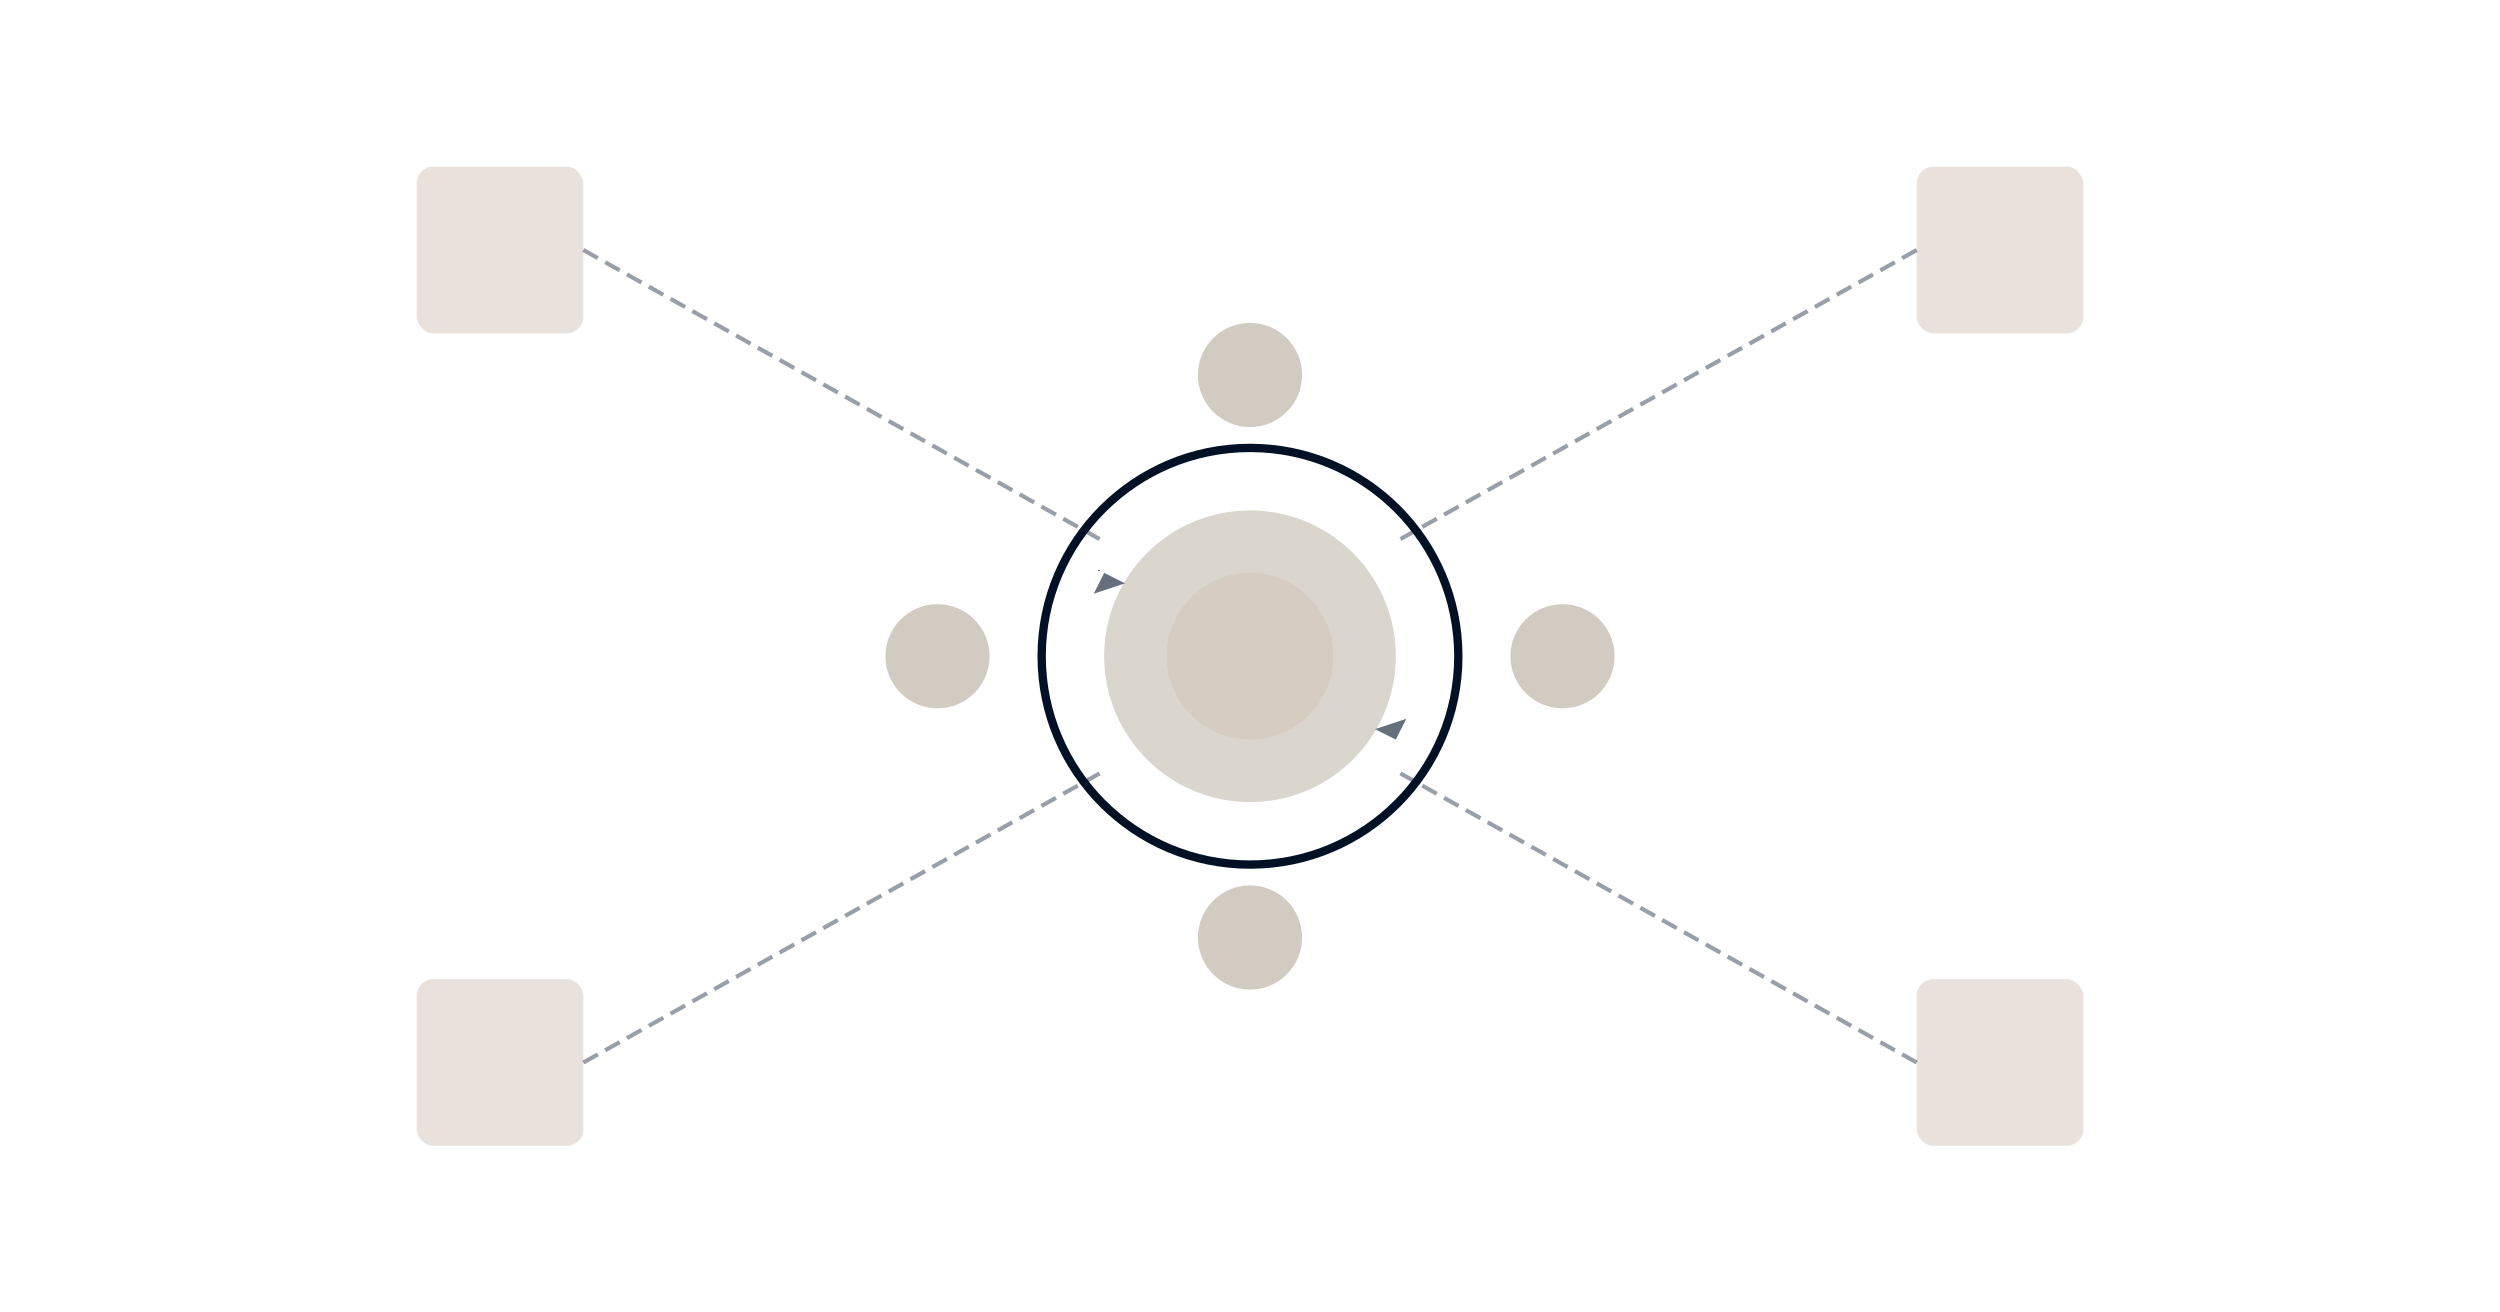 <svg viewBox="0 0 1200 630" xmlns="http://www.w3.org/2000/svg">
  <defs>
    <linearGradient id="grad1" x1="0%" y1="0%" x2="100%" y2="100%">
      <stop offset="0%" style="stop-color:#A49886;stop-opacity:0.3" />
      <stop offset="100%" style="stop-color:#D4C5B9;stop-opacity:0.2" />
    </linearGradient>
  </defs>

  <!-- Background -->

  <!-- Central intelligent system hub -->
  <circle cx="600" cy="315" r="100" fill="none" stroke="#001126" stroke-width="4"/>
  <circle cx="600" cy="315" r="70" fill="#A49886" opacity="0.4"/>
  <circle cx="600" cy="315" r="40" fill="#D4C5B9" opacity="0.6"/>

  <!-- Four strategic pillars (corners) -->
  <rect x="200" y="80" width="80" height="80" fill="#D4C5B9" opacity="0.5" rx="8"/>
  <rect x="920" y="80" width="80" height="80" fill="#D4C5B9" opacity="0.5" rx="8"/>
  <rect x="200" y="470" width="80" height="80" fill="#D4C5B9" opacity="0.5" rx="8"/>
  <rect x="920" y="470" width="80" height="80" fill="#D4C5B9" opacity="0.5" rx="8"/>

  <!-- Connection lines from pillars to center -->
  <line x1="280" y1="120" x2="530" y2="260" stroke="#001126" stroke-width="2" stroke-dasharray="8,4" opacity="0.4"/>
  <line x1="920" y1="120" x2="670" y2="260" stroke="#001126" stroke-width="2" stroke-dasharray="8,4" opacity="0.4"/>
  <line x1="280" y1="510" x2="530" y2="370" stroke="#001126" stroke-width="2" stroke-dasharray="8,4" opacity="0.4"/>
  <line x1="920" y1="510" x2="670" y2="370" stroke="#001126" stroke-width="2" stroke-dasharray="8,4" opacity="0.4"/>

  <!-- Goal nodes around center -->
  <circle cx="450" cy="315" r="25" fill="#A49886" opacity="0.5"/>
  <circle cx="750" cy="315" r="25" fill="#A49886" opacity="0.5"/>
  <circle cx="600" cy="180" r="25" fill="#A49886" opacity="0.5"/>
  <circle cx="600" cy="450" r="25" fill="#A49886" opacity="0.5"/>

  <!-- Dynamic flow arrows -->
  <path d="M 540 280 L 520 270 L 530 275 L 525 285 Z" fill="#001126" opacity="0.6"/>
  <path d="M 660 350 L 680 360 L 670 355 L 675 345 Z" fill="#001126" opacity="0.6"/>
</svg>
